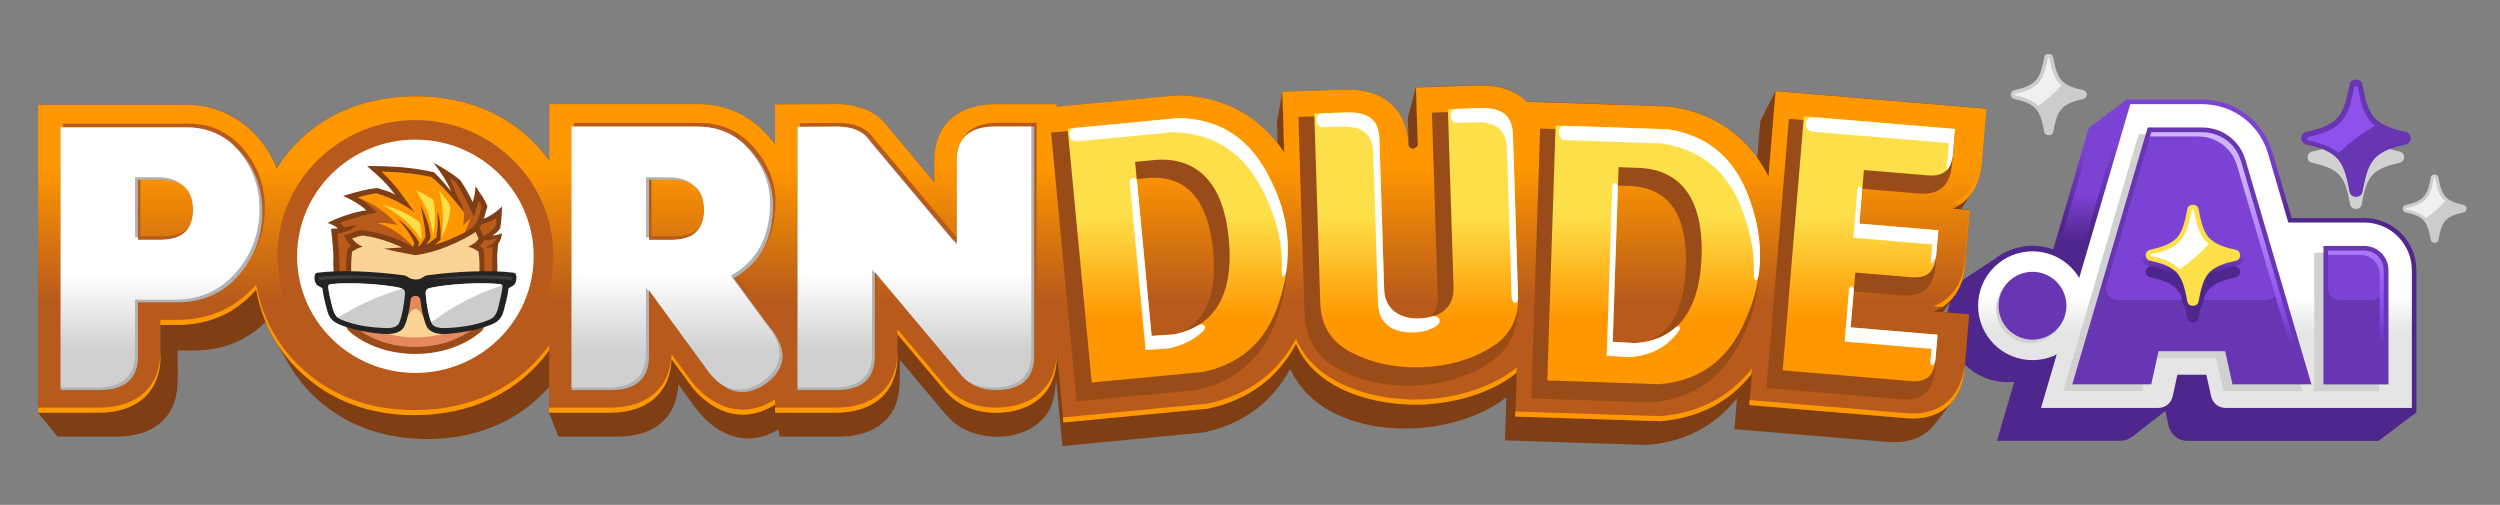 <?xml version="1.0" encoding="utf-8"?>
<!-- Generator: Adobe Illustrator 23.0.2, SVG Export Plug-In . SVG Version: 6.00 Build 0)  -->
<svg version="1.1" id="PornDudeAI_-_Logo_Horizontal_1_"
	 xmlns="http://www.w3.org/2000/svg" xmlns:xlink="http://www.w3.org/1999/xlink" x="0px" y="0px" viewBox="0 0 2637.9 532.7"
	 style="enable-background:new 0 0 2637.9 532.7;" xml:space="preserve">
<rect x="0" y="0" width="2637.9" height="532.7" fill="#808080" stroke="none"/>
<style type="text/css">
	.st0{fill-rule:evenodd;clip-rule:evenodd;fill:#4F268C;}
	.st1{fill-rule:evenodd;clip-rule:evenodd;fill:url(#SVGID_1_);}
	.st2{fill-rule:evenodd;clip-rule:evenodd;fill:url(#SVGID_2_);}
	.st3{fill-rule:evenodd;clip-rule:evenodd;fill:url(#SVGID_3_);}
	.st4{fill-rule:evenodd;clip-rule:evenodd;fill:url(#SVGID_4_);}
	.st5{fill-rule:evenodd;clip-rule:evenodd;fill:url(#SVGID_5_);}
	.st6{fill-rule:evenodd;clip-rule:evenodd;fill:#D1D1D1;}
	.st7{fill-rule:evenodd;clip-rule:evenodd;fill:#6835B3;}
	.st8{fill-rule:evenodd;clip-rule:evenodd;fill:#7C42D4;}
	.st9{fill-rule:evenodd;clip-rule:evenodd;fill:url(#SVGID_6_);}
	.st10{fill-rule:evenodd;clip-rule:evenodd;fill:#CCCCCC;}
	.st11{fill-rule:evenodd;clip-rule:evenodd;fill:#F0F0F0;}
	.st12{fill-rule:evenodd;clip-rule:evenodd;fill:#8F51EB;}
	.st13{fill-rule:evenodd;clip-rule:evenodd;fill:url(#SVGID_7_);}
	.st14{fill-rule:evenodd;clip-rule:evenodd;fill:#FDE049;}
	.st15{fill-rule:evenodd;clip-rule:evenodd;fill:#FFFFFF;}
	.st16{fill-rule:evenodd;clip-rule:evenodd;fill:url(#SVGID_8_);}
	.st17{fill-rule:evenodd;clip-rule:evenodd;fill:#7F3E13;}
	.st18{fill-rule:evenodd;clip-rule:evenodd;fill:url(#SVGID_9_);}
	.st19{fill:#FF9701;}
	.st20{fill-rule:evenodd;clip-rule:evenodd;fill:#9A4C18;}
	.st21{fill-rule:evenodd;clip-rule:evenodd;fill:url(#SVGID_10_);}
	.st22{fill-rule:evenodd;clip-rule:evenodd;fill:url(#SVGID_11_);}
	.st23{fill-rule:evenodd;clip-rule:evenodd;fill:#B85A1B;}
	.st24{fill-rule:evenodd;clip-rule:evenodd;fill:#B2B2B2;}
	.st25{fill-rule:evenodd;clip-rule:evenodd;fill:url(#SVGID_12_);}
	.st26{fill-rule:evenodd;clip-rule:evenodd;fill:url(#SVGID_13_);}
	.st27{fill-rule:evenodd;clip-rule:evenodd;fill:#E5895B;}
	.st28{fill-rule:evenodd;clip-rule:evenodd;fill:#FAD395;}
	.st29{fill-rule:evenodd;clip-rule:evenodd;fill:#FF9701;}
	.st30{fill-rule:evenodd;clip-rule:evenodd;fill:#232323;}
	.st31{fill-rule:evenodd;clip-rule:evenodd;fill:#3C3C3C;}
</style>
<g id="_x2E_AI_2_">
	<g id="Background_5_">
		<g>
			<g>
				<path class="st0" d="M2113.3,267.6l68.9,71.6c0,35.3-28.6,64-64,64c-35.3,0-64-28.6-64-64c0-17.5,7.1-33.4,18.5-45L2113.3,267.6
					L2113.3,267.6z"/>
				<linearGradient id="SVGID_1_" gradientUnits="userSpaceOnUse" x1="2328.457" y1="237.016" x2="2328.457" y2="154.618">
					<stop  offset="0" style="stop-color:#4F268C"/>
					<stop  offset="1" style="stop-color:#7C42D4"/>
				</linearGradient>
				<path class="st1" d="M2250.9,460c-3.8,3-8.4,5.1-13.5,5.1h-130.3l97-330.2l39.9-30l39.3,30c34.8,0,64.7,22.4,74.5,55.8
					l20.3,69.2h76.5c30.4,0,55.1,24.7,55.1,55.1v102.9l39.9,17.3l-39.9,30h-201.6c-9.6,0-17.8-6.6-19.9-16l-3.4-15.5L2250.9,460z"/>
				<linearGradient id="SVGID_2_" gradientUnits="userSpaceOnUse" x1="2326.843" y1="254.472" x2="2326.843" y2="205.792">
					<stop  offset="0" style="stop-color:#4F268C"/>
					<stop  offset="1" style="stop-color:#7C42D4"/>
				</linearGradient>
				<path class="st2" d="M2508.2,460.1l31.6-23.7l-35-15.2V314.9c0-27.6-22.5-50.1-50.1-50.1h-80.3l-21.4-72.8
					c-9.2-31.2-37.1-52.1-69.6-52.1h-1.7l-37.7-28.7l-35.5,26.7l-94.7,322.1h123.5c3.9,0,7.4-1.7,10.4-4l40.3-31.2l5.1,23.2
					c1.6,7.1,7.7,12,15,12H2508.2z"/>
			</g>
			<g>
				<path class="st0" d="M2144.6,259.3c34.9,0,63.3,28.3,63.3,63.3c0,34.9-28.3,63.3-63.3,63.3c-34.9,0-63.3-28.3-63.3-63.3
					C2081.3,287.7,2109.7,259.3,2144.6,259.3z"/>
				<linearGradient id="SVGID_3_" gradientUnits="userSpaceOnUse" x1="2348.418" y1="237.016" x2="2348.418" y2="154.618">
					<stop  offset="0" style="stop-color:#4F268C"/>
					<stop  offset="1" style="stop-color:#7C42D4"/>
				</linearGradient>
				<path class="st3" d="M2324.1,400.2h-22.7l-4.2,19c-2.1,9.4-10.3,16-19.9,16H2147l97-330.2h79.3c34.8,0,64.7,22.4,74.5,55.8
					l20.3,69.2h76.5c30.4,0,55.1,24.7,55.1,55.1v150.2h-201.6c-9.6,0-17.8-6.6-19.9-16L2324.1,400.2z"/>
			</g>
		</g>
		<g>
			<linearGradient id="SVGID_4_" gradientUnits="userSpaceOnUse" x1="2144.614" y1="350.615" x2="2144.614" y2="313.471">
				<stop  offset="0" style="stop-color:#E5E5E5"/>
				<stop  offset="1" style="stop-color:#FFFFFF"/>
			</linearGradient>
			<path class="st4" d="M2144.6,265.2c31.7,0,57.4,25.7,57.4,57.4s-25.7,57.4-57.4,57.4c-31.7,0-57.4-25.7-57.4-57.4
				S2112.9,265.2,2144.6,265.2z"/>
			<linearGradient id="SVGID_5_" gradientUnits="userSpaceOnUse" x1="2349.236" y1="350.615" x2="2349.236" y2="313.471">
				<stop  offset="0" style="stop-color:#E5E5E5"/>
				<stop  offset="1" style="stop-color:#FFFFFF"/>
			</linearGradient>
			<path class="st5" d="M2328,395.4h-30.5l-5,22.8c-1.6,7.2-7.8,12.2-15.1,12.2h-123.8l94.2-320.5h75.6c32.6,0,60.6,21,69.8,52.3
				l21.3,72.6h80.1c27.7,0,50.3,22.6,50.3,50.3v145.3h-196.7c-7.3,0-13.5-5-15.1-12.2L2328,395.4z"/>
		</g>
	</g>
	<g id="Shade_1_">
		<path class="st6" d="M2510.5,412.6V292.1c0-14.1-11.5-25.5-25.5-25.5h-43.1v146.1H2510.5z M2429.3,412.6l-69.5-236.5
			c-6.1-20.8-24.4-34.5-46.1-34.5h-57.1l-79.6,271h83.3l7.7-34.9h70.3l7.7,34.9H2429.3z"/>
		<path class="st6" d="M2142,290.3c19.8,0,35.8,16,35.8,35.8c0,19.8-16,35.8-35.8,35.8c-19.8,0-35.8-16-35.8-35.8
			C2106.2,306.3,2122.2,290.3,2142,290.3L2142,290.3z"/>
	</g>
	<g id="_x2E_AI_3_">
		<path class="st7" d="M2144.6,286.8c19.8,0,35.8,16,35.8,35.8c0,19.8-16,35.8-35.8,35.8c-19.8,0-35.8-16-35.8-35.8
			C2108.8,302.8,2124.8,286.8,2144.6,286.8L2144.6,286.8z"/>
		<path class="st7" d="M2520.2,405.5V285c0-14.1-11.5-25.5-25.5-25.5h-43.1v146.1H2520.2z M2438.9,405.5L2369.4,169
			c-6.1-20.8-24.4-34.5-46.1-34.5h-57.1l-79.6,271h83.3l7.7-34.9h70.3l7.7,34.9L2438.9,405.5L2438.9,405.5z"/>
		<path class="st8" d="M2515.2,304.2V285c0-11.3-9.2-20.6-20.6-20.6h-38.2v39.8c0,6.8,5.5,12.3,12.3,12.3h34.1
			C2509.7,316.5,2515.2,311,2515.2,304.2z M2391.1,316.5h-156.7c-4,0-7.5-1.7-9.9-4.9c-2.4-3.2-3.1-7-2-10.9l47.4-161.2h53.4
			c19.4,0,35.9,12.3,41.3,30.9l38.3,130.3c1.1,3.9,0.4,7.7-2,10.9C2398.6,314.8,2395.1,316.5,2391.1,316.5L2391.1,316.5z"/>
		<linearGradient id="SVGID_6_" gradientUnits="userSpaceOnUse" x1="2388.993" y1="364.066" x2="2388.993" y2="185.808">
			<stop  offset="0" style="stop-color:#6835B3"/>
			<stop  offset="0.251" style="stop-color:#8F51EB"/>
			<stop  offset="1" style="stop-color:#D1B2FF"/>
		</linearGradient>
		<path class="st9" d="M2515.2,400.6V285c0-11.3-9.2-20.6-20.6-20.6h-38.2v4.5h34c11.3,0,20.6,9.3,20.6,20.6v111.1L2515.2,400.6
			L2515.2,400.6z M2432.3,400.6l-67.6-230.2c-5.5-18.7-21.9-30.9-41.3-30.9h-53.4l-1.3,4.5h50.5c19.4,0,35.9,12.3,41.3,30.9
			l66.3,225.7L2432.3,400.6L2432.3,400.6z M2262.7,400.6h3.2l6.7-30.4h-3.2L2262.7,400.6L2262.7,400.6z"/>
	</g>
	<g id="Stars_-_Light">
		<g>
			<path class="st10" d="M2125.5,95.1c8.2-1.8,18.1-4.5,23.5-11.3c4.8-6.1,6.6-16,8-23.4c0.9-4.8,8.6-4.8,9.5,0
				c1.4,7.4,3.2,17.3,8,23.4c5.4,6.9,15.4,9.6,23.5,11.3c5.2,1.1,5.2,8.3,0,9.4c-8.2,1.8-18.1,4.5-23.5,11.3c-4.8,6.1-6.6,16-8,23.4
				c-0.9,4.8-8.6,4.8-9.5,0c-1.4-7.4-3.2-17.3-8-23.4c-5.4-6.9-15.4-9.6-23.5-11.3C2120.3,103.4,2120.3,96.3,2125.5,95.1
				L2125.5,95.1z"/>
			<path class="st11" d="M2126.3,99c-1,0.2-1,1.4,0,1.6c8.6,1.8,18.2,4.6,24.4,11.2c8.5-6.2,17.1-13.4,24.6-21.6
				c-1.5-1.2-2.8-2.5-4-4c-5.3-6.8-7.2-16.8-8.8-25.1c-0.1-0.5-1.6-0.5-1.7,0c-1.6,8.3-3.4,18.4-8.8,25.1
				C2146,94,2135.6,97,2126.3,99L2126.3,99z"/>
		</g>
		<g>
			<path class="st10" d="M2538.5,216.2c6.8-1.5,15.1-3.7,19.7-9.5c4-5.1,5.5-13.4,6.7-19.6c0.8-4.1,7.2-4.1,8,0
				c1.2,6.2,2.7,14.5,6.7,19.6c4.5,5.7,12.9,8,19.7,9.5c4.4,0.9,4.4,6.9,0,7.9c-6.8,1.5-15.2,3.7-19.7,9.5c-4,5.1-5.5,13.4-6.7,19.6
				c-0.8,4.1-7.2,4.1-8,0c-1.2-6.2-2.7-14.5-6.7-19.6c-4.5-5.7-12.9-8-19.7-9.5C2534.1,223.2,2534.1,217.2,2538.5,216.2
				L2538.5,216.2z"/>
			<path class="st11" d="M2539.1,219.5c-0.9,0.2-0.9,1.2,0,1.4c7.2,1.5,15.3,3.8,20.5,9.4c7.1-5.2,14.3-11.2,20.6-18.1
				c-1.2-1-2.4-2.1-3.4-3.3c-4.5-5.7-6-14.1-7.3-21c-0.1-0.5-1.3-0.5-1.4,0c-1.3,6.9-2.9,15.4-7.3,21
				C2555.6,215.3,2546.9,217.8,2539.1,219.5z"/>
		</g>
	</g>
	<g id="Stars">
		<g>
			<path class="st6" d="M2439.9,159.9c10.4-2.2,22.9-5.7,29.8-14.4c6.1-7.7,8.3-20.3,10.1-29.7c1.2-6.1,10.9-6.1,12.1,0
				c1.8,9.4,4,22,10.1,29.7c6.9,8.7,19.5,12.1,29.8,14.4c6.6,1.4,6.6,10.5,0,11.9c-10.4,2.2-22.9,5.7-29.8,14.4
				c-6.1,7.7-8.3,20.3-10.1,29.7c-1.2,6.1-10.9,6.1-12.1,0c-1.8-9.4-4-22-10.1-29.7c-6.9-8.7-19.5-12.1-29.8-14.4
				C2433.2,170.5,2433.2,161.3,2439.9,159.9z"/>
			<path class="st7" d="M2433.8,139.1c11.7-2.5,26-6.4,33.8-16.3c6.9-8.7,9.4-22.9,11.5-33.6c1.3-7,12.3-7,13.7,0
				c2,10.7,4.6,24.9,11.5,33.6c7.8,9.9,22,13.7,33.8,16.3c7.5,1.6,7.5,11.9,0,13.5c-11.7,2.5-26,6.4-33.8,16.3
				c-6.9,8.7-9.4,22.9-11.5,33.6c-1.3,7-12.3,7-13.7,0c-2-10.7-4.6-24.9-11.5-33.6c-7.8-9.9-22-13.7-33.8-16.3
				C2426.3,151,2426.3,140.7,2433.8,139.1L2433.8,139.1z"/>
			<path class="st12" d="M2436.1,144.4c-2.3,0.5-2.3,3.4,0,3.9c10.7,2.3,22.7,5.6,31.3,13c12-11,25-20.9,38.7-28.5
				c-2.3-1.7-4.4-3.7-6.1-6c-7.4-9.3-9.9-23.4-12.1-34.8c-0.3-1.7-3.7-1.7-4,0c-2.2,11.4-4.7,25.5-12.1,34.8
				C2463.3,137.5,2448.8,141.7,2436.1,144.4z"/>
		</g>
		<g>
			<path class="st0" d="M2268.9,280.9c10.1-2.2,22.4-5.5,29.2-14c5.9-7.5,8.1-19.8,9.9-29c1.1-6,10.7-6,11.8,0
				c1.8,9.2,4,21.5,9.9,29c6.7,8.5,19,11.9,29.2,14c6.5,1.4,6.5,10.3,0,11.7c-10.1,2.2-22.4,5.5-29.2,14c-5.9,7.5-8.1,19.8-9.9,29
				c-1.1,6-10.7,6-11.8,0c-1.8-9.2-3.9-21.5-9.9-29c-6.7-8.5-19-11.9-29.2-14C2262.4,291.2,2262.4,282.3,2268.9,280.9z"/>
			<linearGradient id="SVGID_7_" gradientUnits="userSpaceOnUse" x1="2313.851" y1="289.259" x2="2313.851" y2="269.505">
				<stop  offset="0" style="stop-color:#4F268C"/>
				<stop  offset="1" style="stop-color:#7C42D4"/>
			</linearGradient>
			<path class="st13" d="M2267.8,258.5c8.8-1.9,20.4-4.9,26.2-12.2c5.2-6.6,7.3-18.6,8.9-26.8c2.2-11.5,19.6-11.5,21.8,0
				c1.6,8.2,3.6,20.2,8.9,26.8c5.8,7.3,17.5,10.3,26.2,12.2c11.8,2.5,11.8,19.1,0,21.7c-8.8,1.9-20.4,4.9-26.2,12.2
				c-5.3,6.6-7.3,18.6-8.9,26.8c-2.2,11.5-19.6,11.5-21.8,0c-1.6-8.2-3.6-20.2-8.9-26.8c-5.8-7.3-17.5-10.3-26.2-12.2
				C2256,277.6,2256,261,2267.8,258.5z"/>
			<path class="st14" d="M2268.9,263.5c10.1-2.2,22.4-5.5,29.2-14c5.9-7.5,8.1-19.8,9.9-29c1.1-6,10.7-6,11.8,0
				c1.8,9.2,4,21.5,9.9,29c6.7,8.5,19,11.9,29.2,14c6.5,1.4,6.5,10.3,0,11.7c-10.1,2.2-22.4,5.5-29.2,14c-5.9,7.5-8.1,19.8-9.9,29
				c-1.1,6-10.7,6-11.8,0c-1.8-9.2-3.9-21.5-9.9-29c-6.7-8.5-19-11.9-29.2-14C2262.4,273.8,2262.4,264.9,2268.9,263.5z"/>
			<path class="st15" d="M2269.9,268.3c-1.3,0.3-1.3,1.7,0,2c10.7,2.3,22.6,5.7,30.3,13.9c10.6-7.7,21.2-16.6,30.5-26.7
				c-1.8-1.5-3.5-3.1-5-5c-6.6-8.4-8.9-20.9-10.9-31.2c-0.1-0.7-2-0.7-2.1,0c-2,10.3-4.3,22.8-10.9,31.2
				C2294.3,262.1,2281.4,265.8,2269.9,268.3z"/>
		</g>
	</g>
</g>
<g id="Background_4_">
	<g>
		
			<linearGradient id="SVGID_8_" gradientUnits="userSpaceOnUse" x1="2609.734" y1="-14414.009" x2="2609.734" y2="-16479.518" gradientTransform="matrix(1.000000e-04 0 0 -1.000000e-04 1771.14 -467.838)">
			<stop  offset="0" style="stop-color:#B85A1B"/>
			<stop  offset="1" style="stop-color:#7F3E13"/>
		</linearGradient>
		<path class="st16" d="M718.9,417.9c-6.7,31.9-31.9,47.6-66.4,47.6H586l-11.3-29.1V420c-34.6,33.8-79.5,48.8-128.5,47.8
			c-60.6-1.2-114.8-28.7-145.8-81.7c-7.3-12.5-15.4-25.4-21.7-38.6c-20.9,18.4-45.6,27-74,27h-12.6c0.1,6.3,0.2,12.6,0.2,18.9
			c0,7.4-0.1,15.9-1.5,23.2c-6.3,33.8-34.5,48.7-66.8,48.7H58.5l-23-28.3V105.9h161.6c42,0,76.7,24.2,95.4,61.1
			c0.1,0.3,0.3,0.6,0.4,0.8c33.6-47.9,87.3-71,145.7-71c53.3,0,102,18.8,136.2,59V105h161.6c31.2,0,56.8,12.2,76.7,34.2v-33.9
			l69.2-0.4c24.1-0.1,46.2,8,60.4,28.2l38.4,45.8v-9.6c0-42.1,28.9-64.4,69.3-64.4h69.3v2.1l123.3-11.5l0.3,0
			c39.3,0.8,73.3,14.5,99.6,42.2l-0.3-9.6l6.5-36.3l69.4-2.2c28.3-0.9,51.3,9.1,63.4,29.5l8.4-31.7l69.1-2.2
			c19.2-0.6,39.3,3.9,53.7,17.3l148.8,4.9l1.6,0.2c34.8,5.2,64.6,20.2,86.9,46.2l2.3-27.3l18-35.7l230.4,19.2l-5.2,61.9
			c-1.7,19.9-8.4,30.2-18.2,44.6l6,0.5l-5.2,62.1c-1.7,20.6-9,31.3-19.5,46l24,2l-5.2,61.9c-1.1,13.5-5.2,26.8-13.9,37.3
			c-4.1,5.2-8,10.6-12,15.8c-4,5.1-8.9,11.6-13.8,15.9c-12.5,10.9-29.1,14.1-45.2,12.9l-167.7-14l1.9-23
			c-22.8,23.3-51.2,36.3-84.6,39.8l-4.1,0.4l-155-4.9l1.3-40.6c-26.9,18-61.8,26.8-93.4,28.1c-40.5,1.7-86.5-8.4-115.6-38.5
			c-5.6-5.8-10.4-12.1-14.3-19c-19.8,31.8-48.6,52.1-85.9,60.9l-4.2,0.9l-154.4,14.8l-4.1-43.6c-3.3,7.1-8.2,13.5-15.5,19.2
			c-26.3,20.5-71,18.2-95.8-4l-0.1-0.1l-6.9-7.2l-40-47.6c0,23.6-1.8,45.1-24.3,60.7c-12.8,8.9-28.5,12.1-43.8,12.1h-67.2l-1-5
			c-29.5,14.5-58.8,5.2-81.2-19.1c-4.7-5.1-9.2-11.5-13.3-17.2C721.9,422.1,720.4,420,718.9,417.9L718.9,417.9z"/>
		<path class="st17" d="M1486.4,153.6l-0.9-29.4l8.5-32.1l65.6-2.1c21.4-0.7,39.5,5.1,51.5,17.2l150.3,4.9l1.4,0.2
			c39.9,6,70.4,24.6,91.4,54l3.2-38.4l16.1-32l222.4,18.6l-4.8,57.2c-1.8,21.7-9.8,30.9-22,49l9.4,0.8l-4.8,57.4
			c-1.9,22.4-10.3,31.9-23.6,50.4l27.6,2.3l-4.8,57.2c-1.2,14.2-5.6,26-12.9,34.8c-5.4,7-18.6,25.2-25.2,31
			c-11.5,10-26.9,12.9-41.7,11.8l-163-13.6l2.7-32.5c-23.4,29.1-53.9,45-91,48.9l-3.8,0.3l-150-4.8l1.5-45.6
			c-61,48.5-193,47.8-228.1-29.8c-19.1,35-48.4,56.9-87.3,66.1l-3.9,0.9L1121,470.7l-6.8-71.5c-0.7,19.3-3.7,35.8-20.1,48.6
			c-23.3,18.2-65.6,17.8-89.7-3.8l-6.7-6.9l-48.3-57.5c0,26.9,2.6,52.6-22.2,69.8c-12,8.3-26.8,11.2-41.1,11.3h-63.3l-1.5-7.5
			c-29.6,17.7-58.7,9.3-81.1-15.1c-5.9-6.4-18.5-24.7-24.4-32.7c-2.2,37.5-27.2,55-63.3,55.3h-63.3l-9.8-25.2v-27.2
			c-34.2,38.4-80.6,55.9-133.1,54.9c-58.9-1.1-111.7-27.8-141.8-79.4c-7.7-13.3-18.4-30.3-24.1-44.2c-20.7,20.3-45.7,30.1-75.6,30.3
			h-17.4c0,10.7,1,34.4-1.2,46c-5.9,31.6-32.2,44.6-62.1,44.8H60.8l-20.6-25.2V110.6h156.9c41,0,73.7,24,91.2,58.5
			c1.4,2.7,2.8,5.3,4.1,8c32.1-50.8,86.3-75.5,146.2-75.5c56.7,0,107.7,21.7,140.9,68v-59.8h156.9c34.4,0,61.4,15.5,81.5,42.8v-42.4
			l64.5-0.3c22.7-0.1,43.4,7.5,56.6,26.4l46.9,56v-22.6c0-39.4,26.8-59.7,64.6-59.7h64.6v2.6l128.2-12
			c44.5,0.9,79.6,18.7,104.8,50.6l-0.7-22.4l5.7-32l65.6-2.1c38.4-1.2,66.2,18.4,67.5,58.5C1486.2,153.2,1486.3,153.4,1486.4,153.6z
			"/>
		<linearGradient id="SVGID_9_" gradientUnits="userSpaceOnUse" x1="1068.039" y1="317.593" x2="1068.039" y2="176.526">
			<stop  offset="0" style="stop-color:#B85A1B"/>
			<stop  offset="1" style="stop-color:#FF9701"/>
		</linearGradient>
		<path class="st18" d="M817.8,152.5v-42.4l64.5-0.3c22.7-0.1,43.4,7.5,56.6,26.4l46.9,56v-22.6c0-39.4,26.8-59.7,64.6-59.7h64.6
			v2.6l128.2-12c48.8,1,86.3,22.3,111.9,60.2l-2-64l65.6-2.1c38.4-1.2,66.2,18.4,67.5,58.5c1.5,5,6.9,4.8,9.8,0.2l-1.9-61l65.6-2.1
			c21.4-0.7,39.5,5.1,51.5,17.2l150.3,4.9l1.4,0.2c48.2,7.2,82.6,32.9,103.1,73.6l7.5-90l222.4,18.6l-4.8,57.2
			c-2,23.6-12.9,40.6-30.7,48.3l18.1,1.5l-4.8,57.4c-2.1,24.8-14.1,42.4-33.5,49.5l37.6,3.1l-4.8,57.2
			c-2.9,34.9-25.7,55.4-60.9,52.4l-166.3-13.9l2.8-33.2c-23,29.4-55.3,46.9-96.7,50.3l-153-4.9l1.5-46.5
			c-26.8,21.9-66.4,32.6-100.7,33.7c-48.9,1.5-111.8-15.3-132.1-64.1c-18.8,35.5-49.8,59.2-93,68.4l-152.4,14.6l-7.1-74.7v4.9
			c0,39.4-26.8,59.6-64.6,59.6c-21.3,0-40.3-7.7-54.1-24.1L947,352.7v23.2c0,39.4-26.8,59.6-64.6,59.6h-64.6V427
			c-31.8,19.9-62.7,10.5-86.5-17l-22.7-30.9c-1.4,37.3-27.8,56.4-64.6,56.4h-64.6v-65.8c-33.3,46-84.9,68.3-141.5,68.3
			c-46.4,0-88.4-14.1-122-46.5c-25.1-24.2-39.7-53.5-45.6-86c-21.7,25.2-50.1,37.3-83.3,37.3h-17.7v33c0,39.4-26.8,59.6-64.6,59.6
			H40.2V110.6h156.9c44,0,79.2,28.1,95,67c32.1-51.1,86.4-76,146.5-76c56.7,0,107.7,21.7,140.9,68v-59.8h156.9
			C770.7,109.7,797.7,125.2,817.8,152.5L817.8,152.5z"/>
		<path class="st19" d="M882.4,430.1h-64.6v5.3h64.6c37.8,0,64.6-20.2,64.6-59.6v-5.3C947,409.9,920.2,430.1,882.4,430.1z"/>
		<path class="st19" d="M817.8,421.6c-31.8,19.9-62.7,10.5-86.5-17l-22.7-30.9c-1.4,37.3-27.8,56.4-64.6,56.4h-64.6v5.3h64.6
			c36.7,0,63.1-19.1,64.6-56.4l22.7,30.9c23.8,27.5,54.7,36.9,86.5,17V421.6z"/>
		<path class="st19" d="M579.4,364.4c-33.3,46-84.9,68.3-141.5,68.3c-46.4,0-88.4-14.1-122-46.5c-25.1-24.2-39.7-53.5-45.6-86
			c-21.7,25.2-50.1,37.3-83.3,37.3h-17.7v5.3h17.7c33.2,0,61.5-12.1,83.3-37.3c5.9,32.5,20.5,61.8,45.6,86
			c33.6,32.4,75.6,46.5,122,46.5c56.5,0,108.2-22.3,141.5-68.3V364.4z"/>
		<path class="st19" d="M104.8,430.1H40.2v5.3h64.6c37.8,0,64.6-20.2,64.6-59.6v-5.3C169.4,409.9,142.6,430.1,104.8,430.1z"/>
		<polygon class="st19" points="1355.1,155.2 1353.3,96.5 1353.1,96.5 1354.9,155 		"/>
		<polygon class="st19" points="1495.9,147.8 1494.2,92.1 1494,92.1 1495.8,148 		"/>
		<path class="st19" d="M2078,221.5l-4.4,52.1c-2.1,24.8-14.1,42.4-33.5,49.5l9.3,0.8c13.9-8.8,22.5-24.4,24.2-45l4.8-57.4
			L2078,221.5L2078,221.5z"/>
		<path class="st19" d="M2072.7,388.8c-0.1,0-0.2,0-0.3,0c-4.7,31.7-26.8,50-60.3,47.2l-165.9-13.9l-0.4,5.3l166.3,13.9
			c35.2,2.9,58-17.5,60.9-52.4l0-0.1C2072.9,388.8,2072.8,388.8,2072.7,388.8z"/>
		<path class="st19" d="M1115,371.3C1115,371.3,1115,371.3,1115,371.3c-0.4,38.9-27.1,58.8-64.6,58.8c-21.3,0-40.3-7.7-54.1-24.1
			L947,347.4v5.3l49.3,58.7c13.8,16.4,32.8,24.1,54.1,24.1c37.8,0,64.6-20.2,64.6-59.6L1115,371.3C1115,371.3,1115,371.3,1115,371.3
			z"/>
		<path class="st19" d="M2095.4,114.5L2095.4,114.5l-4.3,51.9c-2,23.6-12.9,40.6-30.7,48.3l8.3,0.7c12.9-8.9,20.7-24,22.4-43.6
			l4.8-57.2L2095.4,114.5z"/>
		<path class="st19" d="M1848,394.8l0.5-6c-23,29.4-55.3,46.9-96.7,50.3l-152.9-4.9l-0.2,5.3l153,4.9
			C1792.9,441.1,1825,423.9,1848,394.8L1848,394.8z"/>
		<path class="st19" d="M1600.3,387.8c-26.8,21.9-66.4,32.6-100.7,33.7c-48.9,1.5-111.8-15.3-132.1-64.1
			c-18.8,35.5-49.8,59.2-93.1,68.4l-152.4,14.6l-0.5,0.1l0.5,5.3l152.4-14.6c43.2-9.1,74.2-32.8,93.1-68.4
			c20.3,48.7,83.2,65.6,132.1,64.1c34.2-1.1,73.7-11.7,100.5-33.5L1600.3,387.8z"/>
	</g>
</g>
<g id="Dude_1_">
	<path class="st20" d="M2006.4,421.4c21.6,1.8,33.3-8.4,35.2-30.7l2.8-33.5l-91.7-7.7l3.5-42.1l50.9,4.3c21.5,1.8,33.3-8.5,35.2-31
		l2.8-33.7l-83.3-7l3.4-40.8l59.3,5c21.6,1.8,33.3-8.4,35.2-30.7l2.8-33.5l-174.9-14.6l-23.7,283.9L2006.4,421.4L2006.4,421.4z
		 M1261.9,411.6l-126,11.9l-26.8-283.6l126-11.9c46.9,1,81.2,23.6,103.1,67.9c10.7,20.5,17.1,41.9,19.2,63.7
		c2.1,21.9-0.3,43.9-6.9,66.1C1337.3,373.3,1307.8,401.9,1261.9,411.6L1261.9,411.6z M1280,264.3c-5.2-53.3-27.6-78.9-67.2-76.6
		l-15.1,1.4l15.9,168.1l15.2-1C1268.1,348.3,1285.2,317.7,1280,264.3z M1601,323.9c0.8,26.9-10,47.2-32.4,60.9
		c-22.5,13.7-48.3,21.1-77.4,22c-29.1,0.9-55.3-4.8-78.5-17.1c-23.3-12.3-35.3-31.9-36.2-58.8l-6.5-207.6l41.8-1.3
		c27.8-0.9,42.1,10.9,42.9,35.4l5,158.6c0.5,16.1,10.3,23.7,29.4,23.1c19.2-0.6,28.5-8.9,28-25l-6.2-195.3l41.8-1.3
		c27.8-0.9,42.1,10.9,42.9,35.4L1601,323.9z M1742.2,424.6l-126.5-4.2l9.4-284.7l126.5,4.2c46.4,6.9,77.6,33.7,93.6,80.4
		c8,21.7,11.7,43.7,11,65.7c-0.7,22-5.8,43.6-15.2,64.7C1821.9,396.1,1789,420.8,1742.2,424.6z M1778.9,280.8
		c1.6-53.6-17.4-81.7-57-84.5l-15.2-0.5l-5.5,168.8l15.2,0.9C1756.4,362.5,1777.3,334.3,1778.9,280.8L1778.9,280.8z"/>
	
		<linearGradient id="SVGID_10_" gradientUnits="userSpaceOnUse" x1="2588.973" y1="-15496.347" x2="2588.973" y2="-16449.734" gradientTransform="matrix(1.000000e-04 0 0 -1.000000e-04 1771.14 -467.838)">
		<stop  offset="0" style="stop-color:#FF9701"/>
		<stop  offset="1" style="stop-color:#FDE049"/>
	</linearGradient>
	<path class="st21" d="M2015.1,410.1c21.6,1.8,33.3-8.4,35.2-30.7l2.8-33.5l-91.7-7.7l3.5-42.1l50.9,4.3c21.5,1.8,33.3-8.5,35.2-31
		l2.8-33.7l-83.3-7l3.4-40.8l59.3,5c21.6,1.8,33.3-8.4,35.2-30.7l2.8-33.5l-174.9-14.6l-23.7,283.9L2015.1,410.1z M1270.7,400.3
		l-126,11.9l-26.8-283.6l126-11.9c46.9,1,81.2,23.6,103.1,67.9c10.7,20.5,17.1,41.9,19.2,63.7c2.1,21.9-0.3,43.9-6.9,66.1
		C1346,362,1316.5,390.6,1270.7,400.3z M1288.8,253c-5.2-53.3-27.6-78.9-67.2-76.6l-15.1,1.4l15.9,168.1l15.2-1
		C1276.8,337,1294,306.4,1288.8,253z M1609.7,312.6c0.8,26.9-10,47.2-32.4,60.9c-22.5,13.7-48.3,21.1-77.4,22
		c-29.1,0.9-55.3-4.8-78.5-17.1c-23.3-12.3-35.3-31.9-36.2-58.8l-6.5-207.6l41.8-1.3c27.8-0.9,42.1,10.9,42.9,35.4l5,158.6
		c0.5,16.1,10.3,23.7,29.4,23.1c19.2-0.6,28.5-8.9,28-25l-6.2-195.3l41.8-1.3c27.8-0.9,42.1,10.9,42.9,35.4L1609.7,312.6z
		 M1750.9,413.3l-126.5-4.2l9.4-284.7l126.5,4.2c46.4,6.9,77.6,33.7,93.6,80.4c8,21.7,11.7,43.7,11,65.7c-0.7,22-5.8,43.6-15.2,64.7
		C1830.6,384.8,1797.7,409.5,1750.9,413.3z M1787.6,269.5c1.6-53.6-17.4-81.7-57-84.5l-15.2-0.5l-5.5,168.8l15.2,0.9
		C1765.1,351.2,1786,323,1787.6,269.5z"/>
	<linearGradient id="SVGID_11_" gradientUnits="userSpaceOnUse" x1="1594.544" y1="335.617" x2="1594.544" y2="227.239">
		<stop  offset="0" style="stop-color:#FF9701"/>
		<stop  offset="1" style="stop-color:#FDE049"/>
	</linearGradient>
	<path class="st22" d="M2044.5,353.1l-91.7-7.7l4.8-57.8l58.8,4.9c17.8,1.5,25.2-6.3,26.7-23.8l2.2-25.8l-83.3-7l4.7-56.5l67.2,5.6
		c17.7,1.5,25.2-6.1,26.6-23.5l2.1-25.6l-159.2-13.3l-22.4,268.2l134.7,11.3c17.7,1.5,25.2-6.1,26.6-23.5L2044.5,353.1L2044.5,353.1
		z M1269.5,392.5c44.1-9.5,70.2-37,82.1-80.2l0.1-0.2c6.2-20.5,8.6-41.7,6.6-63c-2-21.4-8.4-41.8-18.3-60.8l-0.1-0.2
		c-19.8-40.2-50.6-62.4-95.7-63.5l-117.7,11.1l25.4,267.9L1269.5,392.5L1269.5,392.5z M1296.6,252.3c4.5,46.5-6.6,90.1-57.6,100.5
		l-0.5,0.1l-23.4,1.5l-17.4-183.6l23.1-2.2l0.1,0c13.9-0.8,27.7,1.5,39.7,8.9C1285.8,192.9,1294,224.9,1296.6,252.3L1296.6,252.3z
		 M1527.8,115.3l5.9,187.4c0.7,22.6-14.6,32.4-35.6,33.1c-21,0.7-36.8-8.3-37.6-30.8l-5-158.6c-0.7-22.1-14.1-28.4-34.8-27.8
		l-33.9,1.1l6.3,199.7c0.7,23.7,10.9,40.9,32,52c23.2,12.2,48.5,17,74.6,16.1c26.1-0.8,51.1-7.1,73.5-20.8
		c20.2-12.4,29.4-30.3,28.6-53.9l-5.4-170.9c-0.7-22.1-14.1-28.4-34.8-27.8L1527.8,115.3z M1750.8,405.4c45-3.8,74.3-27.8,91.6-69.2
		l0.1-0.2c8.7-19.6,13.9-40.2,14.6-61.7c0.7-21.5-3.1-42.5-10.5-62.7l-0.1-0.2c-14.6-42.4-42.3-68.3-86.9-75.1l-118.2-3.9l-8.8,269
		L1750.8,405.4z M1795.5,269.7c-1.4,46.7-17.9,88.5-69.8,92.4l-0.5,0l-23.4-1.4l6.1-184.3l23.2,0.8l0.1,0
		C1783.3,180.7,1796.9,223.7,1795.5,269.7L1795.5,269.7z"/>
	<path class="st15" d="M2044.5,353.1l-91.7-7.7l3.2-38.7c0.5-5.8-4.6-6.1-5.1-0.5l-4.5,54.2l91.7,7.7l-1.3,14.5
		c1.6,6.6,5.2,0.5,5.5-3.9L2044.5,353.1z M2043.1,268.8l2.2-25.8l-83.3-7l2.9-35.2c0.4-4.5-4.6-6.2-5.1-0.3l-4.2,50.4l83.3,7
		l-1.5,17.1C2036.7,282.7,2042.8,273.1,2043.1,268.8L2043.1,268.8z M2053.8,180.1c4-3.9,6.1-10,6.8-18.4l2.1-25.6l-148.4-12.4
		c-11.6-1-11.2,14.5-2,15.3l144.1,12L2053.8,180.1z M1357.3,285.3c1.6-12.5,2-24.9,0.9-36.3c-2.1-22.7-8.3-40.7-18.4-61
		c-19.8-40.2-50.6-62.4-95.7-63.5L1134.5,135c-9.1,0.9-7.5,15,2.1,14.1l101.1-9.6c45.1,1.1,75.9,23.3,95.7,63.5
		c13.9,27.9,20.2,54.9,19,82.8C1352.1,294.7,1356.3,292.9,1357.3,285.3L1357.3,285.3z M1264.9,342.9c-7.2,4.4-15.7,7.8-25.8,9.9
		l-23.9,1.6l-15.4-162.3c-0.6-6.7-8.3-5-7.7,0.8l16.7,176.4l23.9-1.6c15.9-3.2,27.9-9.7,36.8-18.4
		C1274.8,343.9,1268.4,340.7,1264.9,342.9L1264.9,342.9z M1537.2,129.7l18.1-0.6c20.7-0.7,34.1,5.6,34.8,27.8l4.9,156.4
		c0.2,7.4,7.2,9.7,6.8-0.5l-5.4-170.9c-0.7-22.1-14.1-28.4-34.8-27.8l-25,0.8C1528.4,115.3,1529.1,130,1537.2,129.7L1537.2,129.7z
		 M1510.9,333.9c-20.3,6-49.4,0.8-50.4-28.8l-5-158.6c-0.7-22.1-14.1-28.4-34.8-27.8l-24.9,0.8c-10.5,0.3-7.9,15,0.5,14.7l17.9-0.6
		c20.7-0.7,34.1,5.6,34.8,27.8l5,158.6c0.7,22.5,16.5,31.4,37.6,30.8c9.6-0.3,18.1-2.5,24.3-7.1
		C1522.6,339,1517.6,331.9,1510.9,333.9z M1856,288.1c3.1-24.8-0.1-49.6-9.5-76.6c-14.6-42.4-42.3-68.3-86.9-75.1l-108.9-3.6
		c-8.8-0.3-6.6,14.9-0.5,15.1l103,3.4c44.6,6.8,72.3,32.7,86.9,75.1c7.5,21.4,11.2,42,10.6,62.7
		C1850.4,298.9,1854.9,297.2,1856,288.1z M1768.2,345.3c-10.4,9.3-24.3,15.4-42.6,16.7l-23.9-1.4l5.3-162.1c0.2-6.6-5.6-8.3-5.9-0.3
		l-5.8,177.3l23.9,1.4c24.7-1.8,41.4-12.2,52.2-27.7C1774.3,345.3,1771.3,342.6,1768.2,345.3z"/>
</g>
<g id="P_RN_1_">
	<path class="st23" d="M189.7,315.1c26.3,0,47.6-9.3,64.1-27.8c16.5-18.6,25-40.3,25.6-65.2c0.6-24.9-6.8-46.4-22.2-64.5
		c-15.5-18.1-34.7-27.1-57.6-27.1h-133v277.2h40.8c27.1,0,40.8-12,40.8-35.8v-56.9L189.7,315.1L189.7,315.1z M1012.2,253.7v-88.2
		c0-23.9,13.6-35.9,40.8-35.9h40.8V372c0,23.8-13.6,35.8-40.8,35.8c-15.1,0-27.1-5.2-35.9-15.6l-91.4-108.8V372
		c0,23.8-13.6,35.8-40.8,35.8h-40.8V129.9l40.8-0.2c17.4-0.1,29.9,5.5,37.5,16.9L1012.2,253.7z M776.8,289.6l37,50.6
		c10.1,12,14.8,22.8,14.5,32.5c-0.4,9.7-5.3,18.3-14.8,26c-9.4,7.7-19.3,11.4-29.7,11c-10.5-0.4-21.1-6.7-31.9-19.3l-64.5-88.2V372
		c0,23.8-13.6,35.8-40.8,35.8h-40.8V129.7h40.8h92.2c22.8,0,41.8,8.8,56.9,26.3c15.1,17.5,22.6,36.3,22.6,56.3
		C818.4,248.2,804.5,273.9,776.8,289.6L776.8,289.6z M687.4,185.8v63.5h23.5c23.1,0,34.6-10.6,34.6-31.8c0-21.1-11.5-31.7-34.6-31.7
		H687.4z M171.6,185.8c23.1,0,34.6,10.6,34.6,31.7c0,21.2-11.5,31.8-34.6,31.8h-23.5v-63.5H171.6z"/>
	<path class="st24" d="M187.1,319c26.3,0,47.6-9.3,64.1-27.8c16.5-18.6,25-40.3,25.6-65.2c0.6-24.9-6.8-46.4-22.2-64.5
		c-15.5-18.1-34.7-27.1-57.6-27.1H64v277.2h40.8c27.1,0,40.8-12,40.8-35.8V319L187.1,319L187.1,319z M1009.6,257.6v-88.2
		c0-23.9,13.6-35.9,40.8-35.9h40.8v242.3c0,23.8-13.6,35.8-40.8,35.8c-15.1,0-27.1-5.2-35.9-15.6l-91.4-108.8v88.6
		c0,23.8-13.6,35.8-40.8,35.8h-40.8V133.8l40.8-0.2c17.4-0.1,29.9,5.5,37.5,16.9L1009.6,257.6z M774.2,293.5l37,50.6
		c10.1,12,14.8,22.8,14.5,32.5c-0.4,9.7-5.3,18.3-14.8,26c-9.4,7.7-19.3,11.4-29.7,11c-10.5-0.4-21.1-6.7-31.9-19.3l-64.5-88.2v69.7
		c0,23.8-13.6,35.8-40.8,35.8h-40.8V133.6h40.8h92.2c22.8,0,41.8,8.8,56.9,26.3c15.1,17.5,22.6,36.3,22.6,56.3
		C815.8,252,802,277.8,774.2,293.5L774.2,293.5z M684.8,189.6v63.5h23.5c23.1,0,34.6-10.6,34.6-31.8c0-21.1-11.5-31.7-34.6-31.7
		H684.8z M169.1,189.6c23.1,0,34.6,10.6,34.6,31.7c0,21.2-11.5,31.8-34.6,31.8h-23.5v-63.5L169.1,189.6L169.1,189.6z"/>
	<linearGradient id="SVGID_12_" gradientUnits="userSpaceOnUse" x1="576.076" y1="371.063" x2="576.076" y2="289.263">
		<stop  offset="0" style="stop-color:#D0D0D0"/>
		<stop  offset="1" style="stop-color:#FFFFFF"/>
	</linearGradient>
	<path class="st25" d="M242.7,149.9c-13.1-10.3-28.3-15.5-45.6-15.5H64v274.6h37.7c27.1,0,40.8-12,40.8-35.8v-56.9h41.5
		c26.3,0,47.6-9.3,64.1-27.8c16.5-18.6,25-40.3,25.6-65.2c0.6-24.9-6.8-46.4-22.2-64.5C248.7,155.6,245.8,152.6,242.7,149.9z
		 M1006.6,255v-1.1l3.1,3.7v-88.2c0-23.9,13.6-35.9,40.8-35.9h37.7v239.7c0,23.8-13.6,35.8-40.8,35.8c-11.4,0-20.9-2.9-28.7-8.8
		c-1.4-1.3-2.8-2.7-4-4.2l-91.4-108.8v1.1l-3.1-3.7v88.6c0,23.8-13.6,35.8-40.8,35.8h-37.7V133.8l40.8-0.2c12-0.1,21.7,2.5,29,8
		c2,1.9,3.8,4,5.4,6.4L1006.6,255L1006.6,255z M771.1,290.9l37,50.6c10.1,12,14.8,22.8,14.5,32.5c-0.4,9.7-5.3,18.3-14.8,26
		c-9.4,7.7-19.3,11.4-29.7,11c-6.9-0.2-13.8-3.1-20.9-8.6c-2.6-2.3-5.3-5-8-8.1l-64.5-88.2v1.6l-3.1-4.2v69.7
		c0,23.8-13.6,35.8-40.8,35.8h-37.7V133.6h40.8h92.2c17.4,0,32.6,5.1,45.5,15.4c2.9,2.5,5.6,5.3,8.3,8.4
		c15.1,17.5,22.6,36.3,22.6,56.3C812.7,249.5,798.9,275.2,771.1,290.9z M681.7,187v63.5h3.1v2.6h23.5c23.1,0,34.6-10.6,34.6-31.8
		c0-12-3.7-20.5-11.1-25.7c-5.8-5.7-14.6-8.5-26.6-8.5L681.7,187L681.7,187z M166,187c12,0,20.8,2.9,26.6,8.5
		c7.4,5.2,11.1,13.8,11.1,25.7c0,21.2-11.5,31.8-34.6,31.8h-23.5v-2.6h-3.1V187L166,187L166,187z"/>
</g>
<g id="Favicon_1_">
	<g>
		<path class="st23" d="M438.3,126.7c80.4,0,145.6,64.3,145.6,143.6c0,79.3-65.2,143.6-145.6,143.6c-80.4,0-145.6-64.3-145.6-143.6
			C292.7,191.1,357.9,126.7,438.3,126.7z"/>
		
			<radialGradient id="SVGID_13_" cx="438.277" cy="270.378" r="137.012" gradientTransform="matrix(1.530700e-04 -5.771250e-06 -5.694720e-06 -1.551270e-04 1935.14 -1596.35)" gradientUnits="userSpaceOnUse">
			<stop  offset="0" style="stop-color:#FFFFFF"/>
			<stop  offset="1" style="stop-color:#D0D0D0"/>
		</radialGradient>
		<path class="st26" d="M438.3,134.3c76.2,0,137.9,60.9,137.9,136.1c0,75.2-61.8,136.1-137.9,136.1c-76.2,0-137.9-60.9-137.9-136.1
			C300.4,195.2,362.1,134.3,438.3,134.3L438.3,134.3z"/>
		<path class="st15" d="M438.3,147.3c68.9,0,124.8,55.1,124.8,123.1c0,68-55.9,123.1-124.8,123.1c-68.9,0-124.8-55.1-124.8-123.1
			C313.5,202.4,369.4,147.3,438.3,147.3z"/>
	</g>
	<g>
		<g>
			<path class="st20" d="M366.2,346.5c-6.3-19.8-14.5-46.7-14.5-67.4c0-81.7,173-85.4,173,0c0,20.7-8.1,47.6-14.5,67.4l-1.6,2.5
				c-36.8,32.6-104,32.6-140.8,0L366.2,346.5z"/>
			<path class="st27" d="M373.2,343.6c-5.7-17.7-13.9-44.5-13.9-64.2c0-72.5,157.9-76,157.9,0c0,19.7-8.2,46.4-13.9,64.2
				C469.5,373.6,407,373.6,373.2,343.6z"/>
			<path class="st28" d="M360,271.8c10.3-62.5,146.3-65.4,156.6-0.3c-0.2,6.6-1.2,13.9-2.7,21.3c-20.5-0.1-43.5,1.3-64,3.5
				c-3.1,0.3-4.4,3.5-11.2,3.4c-6.8,0-9-3.1-12-3.4c-20.5-2.2-43.5-3.6-64-3.5C361.2,285.5,360.2,278.3,360,271.8L360,271.8z
				 M487.4,344.3c-29.2,15.7-69,15.7-98.2,0c7.2,0.9,13.9,1.4,18.8,1.5c6.3,0.1,15.5-1,18.7-6.7c9.7-17.7,13.6-17.3,23.1,0
				c3.2,5.8,12.4,6.8,18.7,6.7C473.4,345.7,480.2,345.2,487.4,344.3z"/>
		</g>
		<g>
			<path class="st17" d="M352.5,291.6l18.3,0.5c-0.5-10.1-0.4-18,0.7-26.5c3.1-2.1,6.2-4.1,11.1-5.3c-5.3-2.3-8.1-5-11.2-8.6
				c5.1-1.8,7.9-2.9,12.1-3.1c13.5,1.8,27.2,6.3,40.9,12.5c-6.4,0.4-12.8,0.8-19.2,1.2c12.2,3.2,21.7,4.9,33,7
				c22-2.8,46.3-13.4,63.7-24.5c1.1,2.3,2.2,4.7,3.1,7.3c-2.5,3.4-5.7,5.8-11.1,8.2c4.9,1.2,8,3.1,11.1,5.3
				c1.1,8.5,1.1,16.4,0.7,26.5c6.4-0.2,12.8-0.3,19.3-0.5c-0.5-10-1.1-18.9,0.6-34.4c2.3-2.7,3.6-7.1,4.2-11
				c-3.2,1.3-8,2.4-10.3,2.2c2.6-1.3,5.5-3.5,8.4-7.8c1-6.3,1.7-15.8,1.8-22.7c-6.3,6-12.3,10.2-19.2,12.8c1-3.1,2-7,3.8-12.9
				c-3-8.5-8.7-14.8-12.6-21.5c-0.1,7-1.7,12.6-2.9,16.8c-4.1-8.4-7.6-14.6-13.1-23c-7.9-6.6-17.3-12.4-28.2-18.3
				c6.7,8.8,14.2,19.4,18.5,30c-7.4-8.7-10.7-12.9-18-20c-22.7-5.4-44.9-6.6-70.7-6.6c13.1,11.5,20.9,18.2,29.7,30.4
				c-4.8-3.2-8.8-4.1-19-7.2c-10.7,1-19.1,3.3-35.9,8.3c11.7,5.3,18.8,10.1,24.5,15.2c-9.6,1.2-25.7,5.6-41.1,13.3
				c4.2,1.4,8.1,3.1,11.2,5.7c-2.5,0.2-4.9,0.3-7.4,0.5C351.8,260.7,352.2,276.2,352.5,291.6L352.5,291.6z"/>
			<path class="st23" d="M370.7,259.4c-3.6-3.3-5.2-6.3-7.6-10.7l0.1-0.2l16.2-5.8c21.8,2.4,38.2,8,56.6,17.7c0.3-1.3,0.6-2.6,1-4.1
				c-3.8-9.5-8.9-15.1-17.9-26.3c11.8,9.5,17.9,16.6,23.1,25.7c-0.2,1.8-0.5,3.4-0.8,4.9c3.1-3.2,5.3-6.4,7.6-10.9
				c-0.7-11.1-1.9-17.2-5.4-33c7.3,13.6,9.7,23,10.8,34c-1.6,3-3,5.4-4.4,7.4c3.8-2.3,7.3-5,10.4-7.6c1.6-9.9,1.4-14.7,1.3-28.6
				c3.4,13.3,3.7,21.3,3.1,31.2c-2,1.9-4,3.6-6,5.1c14.8-4.4,28.7-10.8,40.1-18.1c2-2.5,3.9-5.1,5.2-8l4.3-14
				c-0.9-2.2-2.1-4.3-3.3-6.4l-5,16.8c-5.9-11.9-10.6-22.7-18.1-35c-2-1.8-5.7-4.7-8-6.3c4.6,9.1,6.1,14.7,8.6,20.8
				c3.9,6,5.4,9.5,7.1,16.1c-12-15-19.5-24.6-34.3-37.2c-17.5-4-35.1-5.5-52.9-5.9c15.3,14.1,22.8,26.2,35,43
				c-13.6-9.6-24.4-15.2-40-19.9c-2.9-0.4-16,2.9-20.1,4.1c8.3,4.9,13.8,10,20.7,16.2c-7.9,1.3-12.3,2-21.8,5.1
				c-5.2,1.4-12.5,3.7-17.6,5.9l5.1,4.5c7.2-1.2,8.7-1.9,12.8-2.4c-2,1.5-3,2.7-6.9,4.9c-4.5,1.8-8.7,2.9-13.8,4.5
				c1.5,13.2,2.1,26.1,2.5,39.4l7,0.2c-0.2-9.1,0.1-15,1.2-24L370.7,259.4L370.7,259.4z M524.7,251.2c-5.7,1.8-9.4,2.3-13.8,2.3
				c-1.2,2.4-2.8,4.4-5,5.9c1.6,1.1,2.7,2.5,4.3,3.6c1.3,11.3,0.8,25.7,0.7,28.1l8.8,0.7c-0.4-7.7-0.5-18.9,0.3-31.8
				c-2.1,1-5.1,1.5-7.5,1.5C519.1,257.6,522.5,255.2,524.7,251.2z M509.9,249.1c2.5-0.8,9.3-4.6,13-10.4c0.5-2.6,0.9-5.3,0.9-8.6
				c-5.2,3-9.5,4.7-15.8,6.9c-0.6,0.8-1.5,2.4-2.1,3.2C507.5,243.2,508.8,246.2,509.9,249.1z"/>
			<path class="st29" d="M436,260.4c0.3-1.3,0.6-2.6,1-4.1c-3.8-9.5-8.9-15.1-17.9-26.3c11.8,9.5,17.9,16.6,23.1,25.7
				c-0.2,1.8-0.5,3.4-0.8,4.9c3.1-3.2,5.3-6.4,7.6-10.9c-0.7-11.1-1.9-17.2-5.4-33c7.3,13.6,9.7,23,10.8,34c-1.6,3-3,5.4-4.4,7.4
				c3.8-2.3,7.3-5,10.4-7.6c1.6-9.9,1.4-14.7,1.3-28.6c3.4,13.3,3.7,21.3,3.1,31.2c-2,1.9-4,3.6-6,5.1c11.3-3.4,22-7.9,31.6-13.1
				c2.1-4.2,4.2-9.3,6.1-15.2c-3.1,3.3-4.8,5.6-8,8.5c0.9-4.9,1.2-9.1,1.3-14.2c-12-15-19.5-24.6-34.3-37.2
				c-17.5-4-35.1-5.5-52.9-5.9c15.3,14.1,22.8,26.2,35,43c-13.6-9.6-24.4-15.2-40-19.9c-2.9-0.4-16,2.9-20.1,4.1
				c16.2,6.3,30.5,15.9,41.8,29.2c-6.7-1.5-12.6-3-20.5-2C414.4,240.3,426.1,249.5,436,260.4L436,260.4z"/>
			<path class="st14" d="M463.2,201c6.9,7.9,9,11,12,16.8c-0.6,13.2-4.1,22.3-9.5,33.1C468.5,233.4,468.1,218.1,463.2,201z
				 M404,216.1c17,4.3,31.3,12.4,39,18.7c1.8,6.3,1.8,11,1.6,17.8C432,234.4,424.6,229.2,404,216.1z M438.6,200.3
				c8.1,4.2,13.7,7.5,18.6,10.4c3.1,16.3,1.7,24,0,39.1C453.8,228,451.5,220.9,438.6,200.3z"/>
		</g>
		<g>
			<path class="st30" d="M438.7,294.9c-6.8,0-9-3.9-12-4.3c-30.7-4.2-67.3-6-92.2-2.8c-3.9,0.5-3.6,11.1,1.1,13.7
				c1.5,0.8,3.1,1.7,4.6,2.6c1.2,9.6,2.8,14.9,5,23.3c1.6,6.5,4.8,10.7,9.7,13.4c12.6,6.8,39.8,11.5,53.2,11.6
				c6.3,0.1,15.5-1.2,18.7-8.4c3.6-8.1,5.5-18.7,6.5-27.8c0.5-5.3,9.6-5.7,10.3,0.4c1,9,2.9,19.4,6.4,27.4
				c3.2,7.2,12.4,8.5,18.7,8.4c13.4-0.2,40.6-4.9,53.2-11.6c5-2.7,8.1-6.9,9.7-13.4c2.1-8.4,3.8-13.6,5-23.3
				c1.5-0.9,3.1-1.7,4.6-2.6c4.7-2.6,4.9-13.2,1.1-13.7c-25-3.2-61.5-1.4-92.2,2.8C446.7,291.1,445.5,295,438.7,294.9L438.7,294.9z"
				/>
			<path class="st31" d="M336.5,292.1c-0.4,1.3-0.1,3.6,0.8,3.5c14.5-1.9,35.4-2.5,86.8-0.9C396.3,291.2,364.1,288.9,336.5,292.1z
				 M540,292.1c0.4,1.3,0.1,3.6-0.8,3.5c-14.5-1.9-35.4-2.5-86.8-0.9C480.3,291.2,512.4,288.9,540,292.1z"/>
			<path class="st10" d="M346.3,302.9c1,8.1,2.3,12.1,4.1,20c1.8,7.9,4.2,12,9.3,14.2c15.2,6.6,32.5,8.6,48.3,9.1
				c4.2,0.1,11.3-0.9,13.1-5.2c3.4-8.1,5.6-21.9,6.2-30.9c0.2-3.6-1.1-5.3-4.6-6.1c-19-4.3-53.6-6.2-73.6-4.1
				C347.5,299.9,346.1,301,346.3,302.9L346.3,302.9z M530.2,302.9c-1,8.1-2.3,12.1-4.1,20c-1.8,7.9-4.2,12-9.3,14.2
				c-15.2,6.6-32.5,8.6-48.3,9.1c-4.2,0.1-11.3-0.9-13.1-5.2c-3.4-8.1-5.6-21.9-6.2-30.9c-0.2-3.6,1.1-5.3,4.6-6.1
				c19-4.3,53.6-6.2,73.6-4.1C529,299.9,530.5,301,530.2,302.9L530.2,302.9z"/>
			<path class="st15" d="M346.3,302.9c1,8.1,2.3,12.1,4.1,20c1.4,6.1,3.1,9.9,6.2,12.3c18.8-11.6,38-21.7,68.1-30.7
				c-0.6-0.3-1.2-0.5-1.9-0.7c-19-4.3-53.6-6.2-73.6-4.1C347.5,299.9,346.1,301,346.3,302.9L346.3,302.9z M455.1,340.3
				c18-14.1,42.3-28.6,74.8-39.1c-0.5-0.9-1.5-1.4-2.6-1.5c-20-2.1-54.6-0.2-73.6,4.1c-3.4,0.8-4.8,2.6-4.6,6.1
				C449.7,318.7,451.9,332.2,455.1,340.3z"/>
		</g>
	</g>
</g>
</svg>
